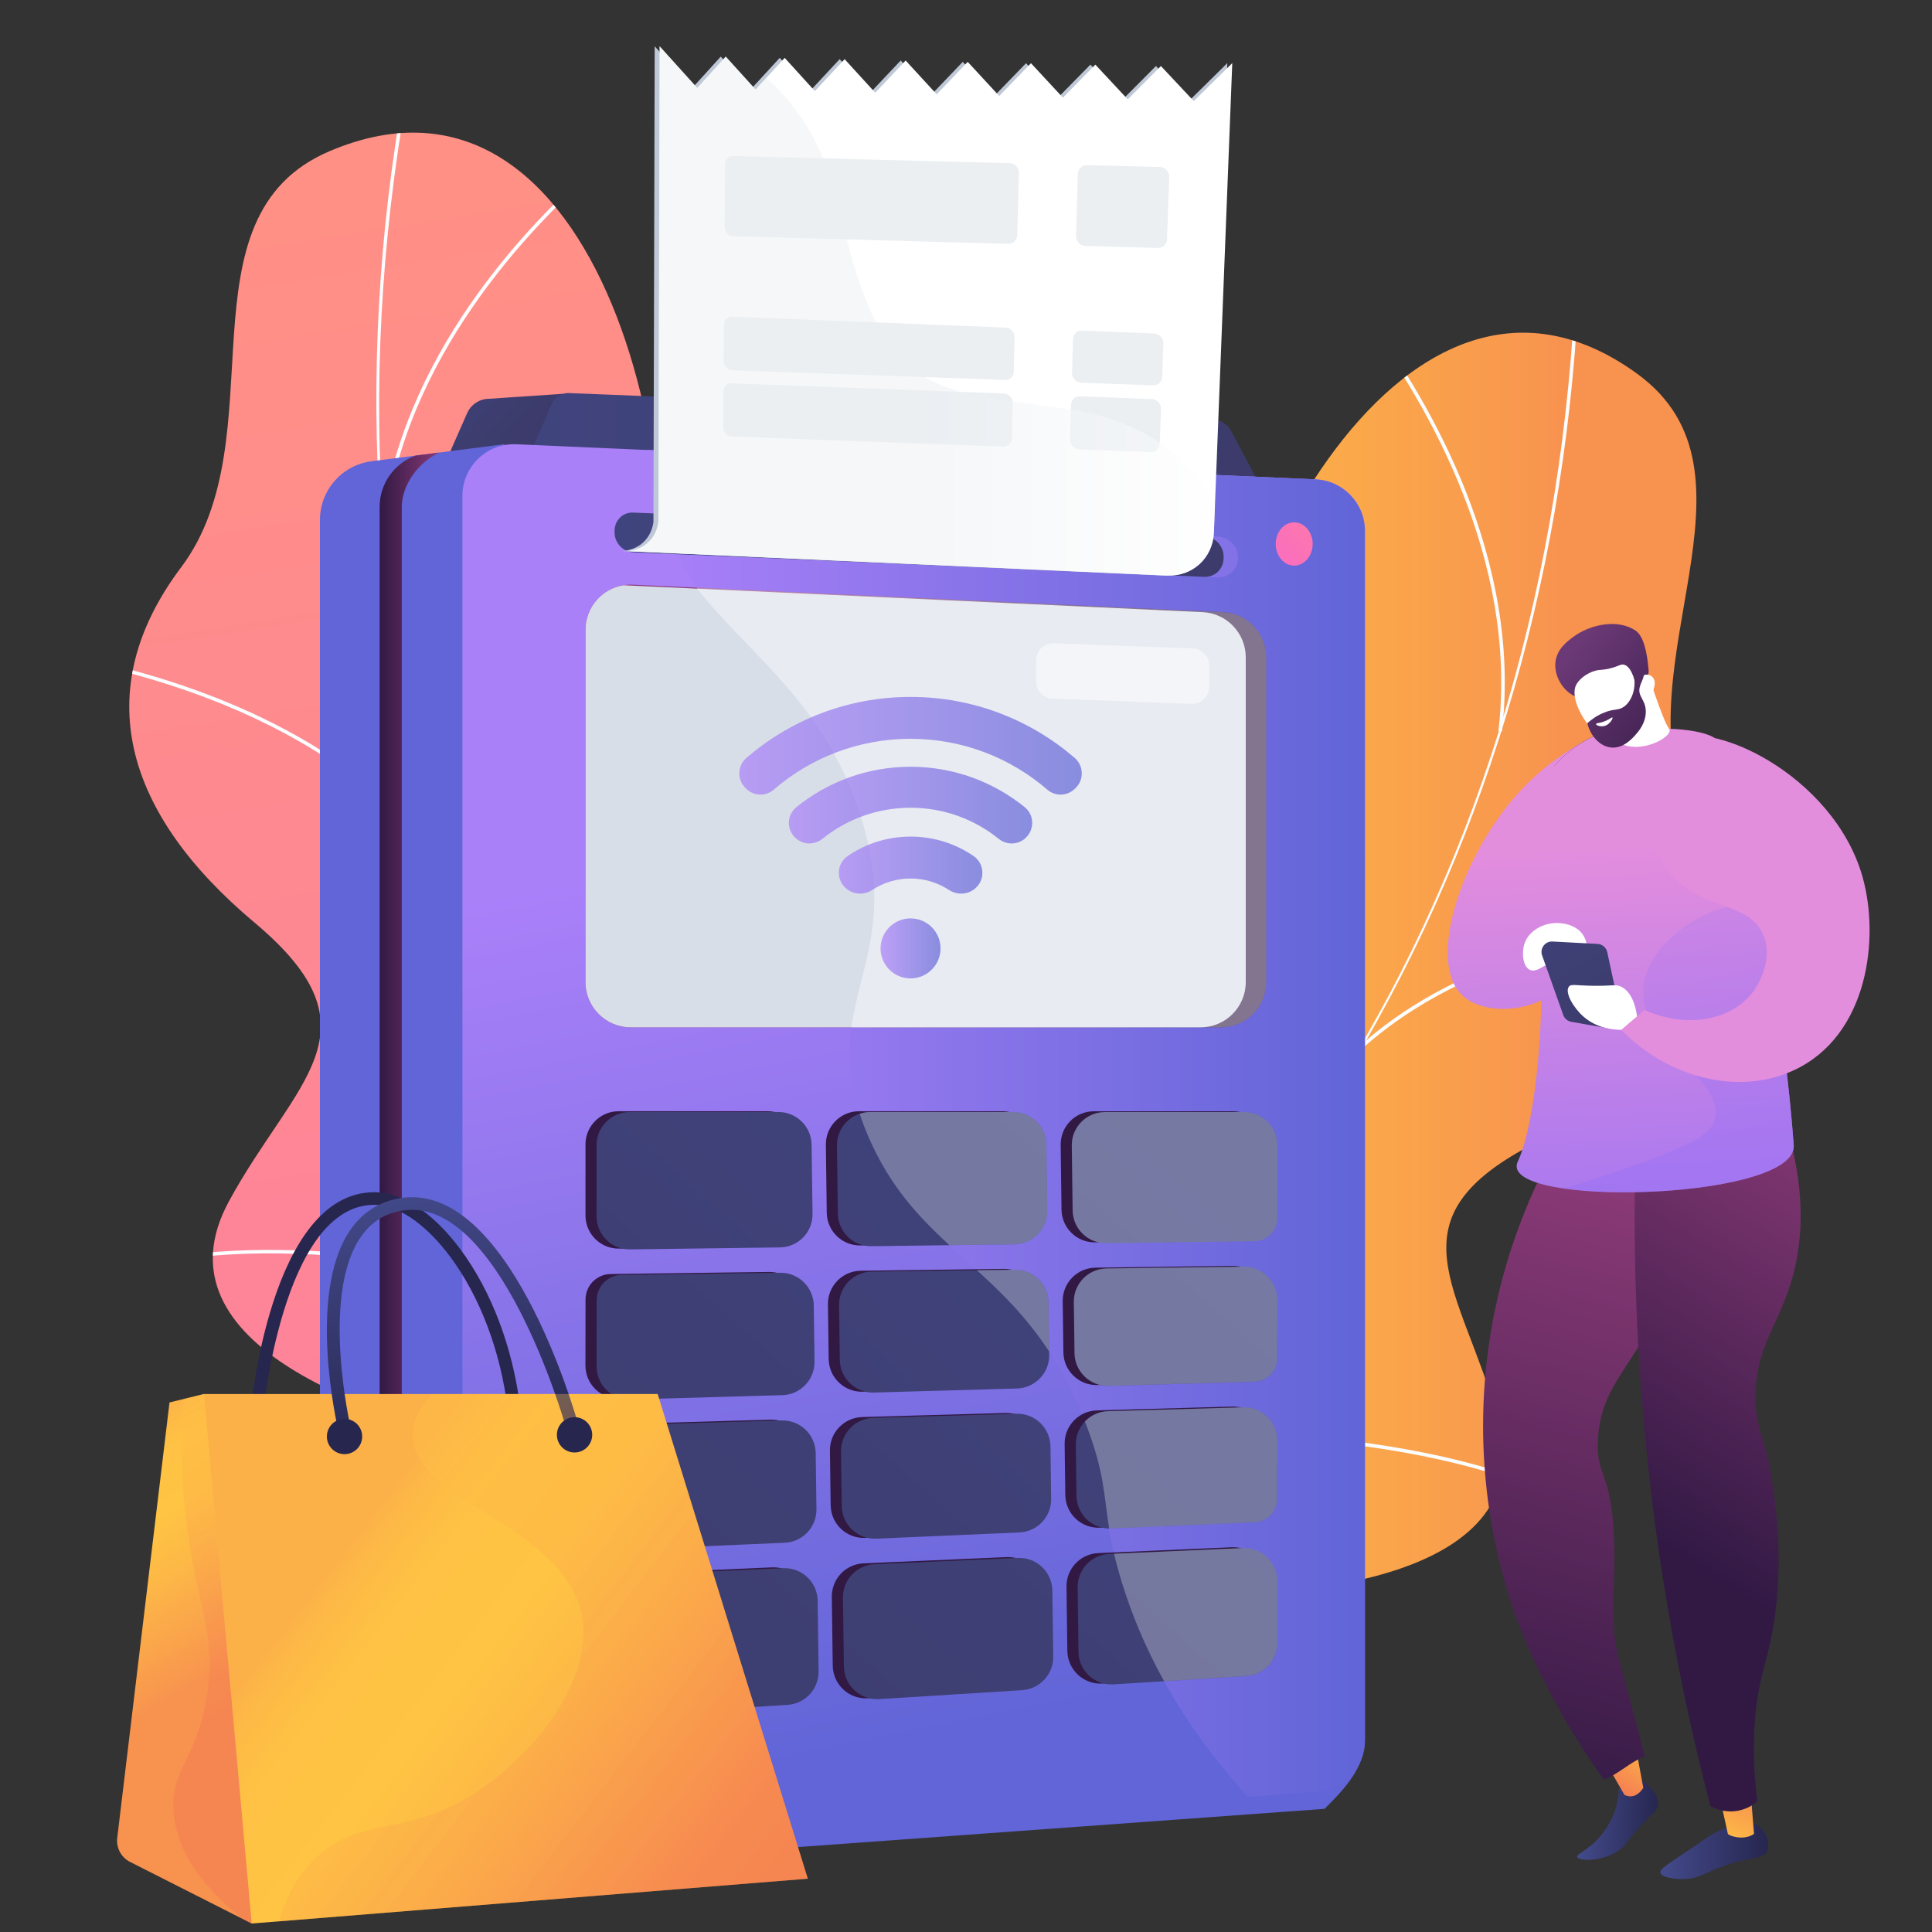 <?xml version="1.0" encoding="utf-8"?>
<!-- Generator: Adobe Illustrator 26.0.1, SVG Export Plug-In . SVG Version: 6.00 Build 0)  -->
<svg version="1.1" xmlns="http://www.w3.org/2000/svg" xmlns:xlink="http://www.w3.org/1999/xlink" x="0px" y="0px"
	 viewBox="0 0 3710 3710" style="enable-background:new 0 0 3710 3710;" xml:space="preserve">
<rect x="0" y="0" width="3710" height="3710" fill="#333333" stroke="none"/>
<style type="text/css">
	.st0{clip-path:url(#SVGID_00000103982299210618809830000010574734950603485350_);}
	.st1{fill:#FCFDFE;}
	.st2{clip-path:url(#SVGID_00000147903358456387575800000016676881737188010149_);}
	.st3{fill:url(#SVGID_00000098191260871431459900000014453373984274127289_);}
	.st4{fill:url(#SVGID_00000173154252183319615610000008564421166553834426_);}
	.st5{fill:url(#SVGID_00000145760317687003568250000000469460006733712037_);}
	.st6{fill:url(#SVGID_00000039124291612372369970000011730690237902704038_);}
	.st7{fill:url(#SVGID_00000062890869326443113170000013835910962396820378_);}
	.st8{fill:url(#SVGID_00000180354368914284416860000013486921446465812135_);}
	.st9{fill:url(#SVGID_00000156546357158474594070000002155584323992192690_);}
	.st10{fill:#D8DEE8;}
	.st11{opacity:0.7;fill:#F4F7FA;}
	.st12{fill:url(#SVGID_00000093144427418025809000000003558498759615096721_);}
	.st13{fill:url(#SVGID_00000088839531068004618540000006168972425514169528_);}
	.st14{fill:url(#SVGID_00000047032607878706137420000012599183852008502426_);}
	.st15{fill:url(#SVGID_00000125598752157691663170000004224739922626495661_);}
	.st16{fill:url(#SVGID_00000053531675194278353040000003894863987308817055_);}
	.st17{fill:url(#SVGID_00000108277597060910692560000000738947324073559733_);}
	.st18{fill:url(#SVGID_00000078739021934439232110000000214254870892921230_);}
	.st19{fill:url(#SVGID_00000134212792588321597770000016107444052339938945_);}
	.st20{fill:url(#SVGID_00000019642250328178576780000003085930574585441448_);}
	.st21{fill:url(#SVGID_00000002364394378173189410000011356555122858320277_);}
	.st22{fill:url(#SVGID_00000079479412281578205520000001531199116996291768_);}
	.st23{fill:url(#SVGID_00000157281172660156113110000012477727341879150009_);}
	.st24{fill:url(#SVGID_00000150086275802388945320000008207001225661903025_);}
	.st25{fill:url(#SVGID_00000072266881665664263020000006739926273768366247_);}
	.st26{fill:url(#SVGID_00000099649474292391446600000003472637505654360758_);}
	.st27{fill:url(#SVGID_00000150789610162787210710000004258377839968572814_);}
	.st28{fill:url(#SVGID_00000059297908785039500890000005182969767302776961_);}
	.st29{fill:url(#SVGID_00000075842730923703225920000011501145221010621312_);}
	.st30{fill:url(#SVGID_00000130606050648705819750000011315142072493021854_);}
	.st31{fill:url(#SVGID_00000133518053985307744330000005045449425876903325_);}
	.st32{fill:url(#SVGID_00000017502503069469607520000010021222231993467292_);}
	.st33{fill:url(#SVGID_00000141423286256343750920000007470745279804944045_);}
	.st34{fill:url(#SVGID_00000054236874213400556020000009370529416944604318_);}
	.st35{fill:url(#SVGID_00000034048716941451409170000012849745308643077795_);}
	.st36{fill:url(#SVGID_00000060722038582375200220000017551017591171653554_);}
	.st37{opacity:0.3;}
	.st38{fill:#F4F7FA;}
	.st39{opacity:0.4;fill:#FFFFFF;}
	.st40{fill:url(#SVGID_00000143583332675208677740000006347588938945033632_);}
	.st41{fill:url(#SVGID_00000041996015719428308340000018291990000952106400_);}
	.st42{fill:#BFC8D6;}
	.st43{fill:#FFFFFF;}
	.st44{fill:url(#SVGID_00000148643711867319623880000016490921256141457299_);}
	.st45{fill:url(#SVGID_00000115495900070809789820000014074045895626819472_);}
	.st46{fill:url(#SVGID_00000115493586887177161050000001221143755535198615_);}
	.st47{fill:url(#SVGID_00000183236183577174962040000003759414575995611323_);}
	.st48{fill:url(#SVGID_00000044173143101998931300000001386825462895584692_);}
	.st49{fill:url(#SVGID_00000129170260301383535830000015697696753386296997_);}
	.st50{opacity:0.5;fill:url(#SVGID_00000178911126088661701040000006790243023546926217_);}
	.st51{opacity:0.7;}
	.st52{fill:url(#SVGID_00000064355829140780955090000002384227307356624807_);}
	.st53{fill:url(#SVGID_00000020397158366515386240000001229623541158779040_);}
	.st54{fill:url(#SVGID_00000045596986098677207890000018014962445286981308_);}
	.st55{fill:url(#SVGID_00000116231314586625494950000018298865862745124265_);}
	.st56{fill:url(#SVGID_00000067225041329306342620000010102073015420072620_);}
	.st57{fill:url(#SVGID_00000067206360447126033410000017628320851426974638_);}
	.st58{fill:url(#SVGID_00000168119042543256843920000003656213861603346363_);}
	.st59{fill:url(#SVGID_00000103245716302408089320000015118650439525706425_);}
	.st60{fill:url(#SVGID_00000034090927348448939330000000407930358409201835_);}
	.st61{opacity:0.3;fill:url(#SVGID_00000053521901538076582730000013808440535677939126_);}
	.st62{fill:url(#SVGID_00000054245174876862986000000000168594013343103143_);}
	.st63{fill:url(#SVGID_00000117667573360808649960000001965275257757707404_);}
	.st64{fill:url(#SVGID_00000168108127686433313340000016489472971066351501_);}
	.st65{opacity:0.3;fill:url(#SVGID_00000021808062235919931530000010892373252142183556_);}
	.st66{fill:url(#SVGID_00000077294792637745851430000008307738474404152465_);}
	.st67{fill:url(#SVGID_00000075861154513215048150000011874453880211891355_);}
	.st68{fill:url(#SVGID_00000074432111508342975620000000788682595314377905_);}
	.st69{opacity:0.4;fill:url(#SVGID_00000148663076650812640510000016075344157126057912_);}
	.st70{fill:url(#SVGID_00000116956143368550218040000010696694893278596513_);}
	.st71{fill:url(#SVGID_00000008855245564842698110000006988965079159559068_);}
	.st72{fill:url(#SVGID_00000147185111159485517960000016679763711444125370_);}
	.st73{fill:url(#SVGID_00000086672413243563571500000009484144760305032375_);}
	.st74{opacity:0.35;fill:url(#SVGID_00000061459981988927869600000012860334325900281237_);}
	.st75{fill:url(#SVGID_00000150083161510731390260000014548219695331215243_);}
	.st76{fill:url(#SVGID_00000092437274907511663670000010709794432994252162_);}
	.st77{opacity:0.35;}
	.st78{fill:url(#SVGID_00000070111286184243310370000003539356573349848709_);}
	.st79{fill:url(#SVGID_00000170266823835736097170000004416366302283274123_);}
	.st80{fill:url(#SVGID_00000113314278156749985500000018264019585199652767_);}
</style>
<g id="Background">
</g>
<g id="Illustration">
	<g>
		<g>
			<g>
				<defs>
					<path id="SVGID_1_" d="M1518.3,3235c31.9,1.8,103-22.6,118.9-36.6c105.9-93,315.4-254.4,333.9-402.2
						c3.2-25.2-104.1-69.2-115.5-95c-61.6-44.6-85.8-56.3-123.5-127.4c-111.4-210.1,284.2-492.4-79.4-685
						c-266.3-141-523.2-88-411.2-521.2C1353.4,934.4,1153.9,69.9,633.6,290C335,416.3,535.7,839.7,347.7,1089.6
						c-178.6,237.5-107.7,473.4,141,682c248.8,208.6,77.9,301.7-49.1,535.3c-152.5,280.6,297.1,418.8,510.1,465
						C1121.2,2809,1532.9,3019.3,1518.3,3235z"/>
				</defs>
				
					<linearGradient id="SVGID_00000152223868522619653530000009025342679378334124_" gradientUnits="userSpaceOnUse" x1="833.573" y1="334.307" x2="1735.586" y2="6100.762">
					<stop  offset="0" style="stop-color:#FF9085"/>
					<stop  offset="1" style="stop-color:#FB6FBB"/>
				</linearGradient>
				
					<use xlink:href="#SVGID_1_"  style="overflow:visible;fill:url(#SVGID_00000152223868522619653530000009025342679378334124_);"/>
				<clipPath id="SVGID_00000003079750032331696730000007217979464979016597_">
					<use xlink:href="#SVGID_1_"  style="overflow:visible;"/>
				</clipPath>
				<g style="clip-path:url(#SVGID_00000003079750032331696730000007217979464979016597_);">
					<g>
						<path class="st1" d="M1797.9,3009.2l4-5.5C959.5,2380.3,578.2,1324.6,782,179.7l-6.7-1.2c-96.6,542.6-59.7,1085.8,106.6,1571
							C1056.7,2259.5,1373.5,2695.1,1797.9,3009.2z"/>
						<path class="st1" d="M362.9,2416.3c284.1-38.1,732.5,42.7,999.5,180.1l3.1-6c-268-138-718.2-219.1-1003.5-180.8L362.9,2416.3z
							"/>
						<path class="st1" d="M1633.9,2884.9l5.4-4.1c-94.8-124-123.3-291.1-84.7-496.8c28.3-150.8,91.4-318.5,187.5-498.3l-6-3.2
							c-96.4,180.4-159.7,348.7-188.2,500.2C1509,2590.4,1537.9,2759.3,1633.9,2884.9z"/>
						<path class="st1" d="M861,1679.7l5.6-3.9C699.9,1433,410.4,1322.5,197,1272.6l-1.5,6.6C407.7,1328.9,695.5,1438.6,861,1679.7z
							"/>
						<path class="st1" d="M731.2,1017.9l6.8,0.8c36.9-329.8,277.4-581.9,417.5-702.7l-4.4-5.2
							C1010.2,432.3,768.3,685.7,731.2,1017.9z"/>
					</g>
				</g>
			</g>
		</g>
	</g>
	<g>
		<g>
			<g>
				<defs>
					<path id="SVGID_00000150800089339040780240000007614997598105631125_" d="M1616.9,3386.9c-31.5-5.5-95.3-45.2-107.6-62.5
						c-82.1-114.5-249.8-319-234.5-467.2c2.6-25.3,117.1-43.9,134-66.5c70.1-29.5,96.2-35.4,149.1-96.3
						c156-179.6-165.6-543.8,232-649.4c291.2-77.3,529.5,32.4,518.3-414.9c-11.2-447.3,378.3-1244.4,835.5-912.5
						c262.4,190.5-28.7,557.6,98,843.5c120.4,271.7-1.9,485.5-291.4,632.6c-289.4,147.1-144,276.4-73.1,532.6
						c85.2,307.8-384,341-601.9,337.8C2099.9,3061.6,1651.4,3173.5,1616.9,3386.9z"/>
				</defs>
				
					<linearGradient id="SVGID_00000042717055113618910190000007293865619153229228_" gradientUnits="userSpaceOnUse" x1="1273.852" y1="2012.947" x2="3287.694" y2="2012.947">
					<stop  offset="0" style="stop-color:#FCB148"/>
					<stop  offset="5.207239e-02" style="stop-color:#FDBA46"/>
					<stop  offset="0.142" style="stop-color:#FFC244"/>
					<stop  offset="0.318" style="stop-color:#FFC444"/>
					<stop  offset="0.485" style="stop-color:#FDB946"/>
					<stop  offset="0.775" style="stop-color:#F99C4D"/>
					<stop  offset="0.866" style="stop-color:#F8924F"/>
					<stop  offset="1" style="stop-color:#F8924F"/>
				</linearGradient>
				
					<use xlink:href="#SVGID_00000150800089339040780240000007614997598105631125_"  style="overflow:visible;fill:url(#SVGID_00000042717055113618910190000007293865619153229228_);"/>
				<clipPath id="SVGID_00000126296063691810254700000014447679522226522814_">
					<use xlink:href="#SVGID_00000150800089339040780240000007614997598105631125_"  style="overflow:visible;"/>
				</clipPath>
				<g style="clip-path:url(#SVGID_00000126296063691810254700000014447679522226522814_);">
					<g>
						<path class="st1" d="M1395.5,3103.8l-2.7-6.2C2354.2,2680.4,2964,1738.1,3023.9,576.7l6.8,0.3
							c-28.4,550.4-186.9,1071.3-458.5,1506.3C2286.8,2540.8,1879.9,2893.7,1395.5,3103.8z"/>
						<path class="st1" d="M2927.3,2850.2c-268.2-101.3-723.2-123.8-1014.3-50.2l-1.7-6.6c292.3-73.9,749.1-51.3,1018.4,50.4
							L2927.3,2850.2z"/>
						<path class="st1" d="M1583.3,3019.8l-4.3-5.2c120.4-99.4,185.9-255.8,194.7-464.9c6.5-153.3-17.1-330.9-70.1-527.7l6.6-1.8
							c53.2,197.5,76.9,375.8,70.4,529.8C1771.5,2761,1705.2,2919.1,1583.3,3019.8z"/>
						<path class="st1" d="M2608.4,2020.2l-4.6-5c217.3-199,524.2-241.2,743.4-241.6l0,6.8C3129.2,1780.7,2824,1822.7,2608.4,2020.2
							z"/>
						<path class="st1" d="M2884.2,1404.7l-6.8-0.8c38.6-329.6-138.9-629.5-248-778.8l5.5-4C2744.7,771.3,2923,1072.8,2884.2,1404.7
							z"/>
					</g>
				</g>
			</g>
		</g>
	</g>
	<g>
		<g>
			
				<linearGradient id="SVGID_00000025403283835607972610000009320578422914501566_" gradientUnits="userSpaceOnUse" x1="782.094" y1="675.088" x2="980.712" y2="851.411">
				<stop  offset="0" style="stop-color:#40447E"/>
				<stop  offset="0.996" style="stop-color:#3C3B6B"/>
			</linearGradient>
			<path style="fill:url(#SVGID_00000025403283835607972610000009320578422914501566_);" d="M932.6,766.2l149.4-10l7.8,158.7H843.5
				l53.6-121.6C903.5,778.7,916.9,768.5,932.6,766.2z"/>
			
				<linearGradient id="SVGID_00000029725232058790706460000004808569439927696516_" gradientUnits="userSpaceOnUse" x1="1004.672" y1="854.588" x2="2431.475" y2="854.588">
				<stop  offset="0" style="stop-color:#40447E"/>
				<stop  offset="0.996" style="stop-color:#3C3B6B"/>
			</linearGradient>
			<path style="fill:url(#SVGID_00000029725232058790706460000004808569439927696516_);" d="M1059.8,775.4
				c5.7-13,18.7-21.2,32.9-20.6l1233.2,49.5c16.4,0.7,31.3,10,39,24.5l66.6,125.5l-1426.8-52.7L1059.8,775.4z"/>
			
				<linearGradient id="SVGID_00000133519374473192797770000003466543618777228725_" gradientUnits="userSpaceOnUse" x1="-157.194" y1="2203.298" x2="471.214" y2="2203.298">
				<stop  offset="0" style="stop-color:#AA80F9"/>
				<stop  offset="0.996" style="stop-color:#6165D7"/>
			</linearGradient>
			<path style="fill:url(#SVGID_00000133519374473192797770000003466543618777228725_);" d="M614.4,998.6v2383
				c0,52.7,36.2,98.6,87.5,110.8l258.1,61.3L1242.8,1608L968.2,853l-254.5,32.7C656.9,892.9,614.4,941.3,614.4,998.6z"/>
			
				<linearGradient id="SVGID_00000027566583304628232230000013456358286151346828_" gradientUnits="userSpaceOnUse" x1="1621.735" y1="1583.08" x2="1974.208" y2="3316.874">
				<stop  offset="0" style="stop-color:#AA80F9"/>
				<stop  offset="0.996" style="stop-color:#6165D7"/>
			</linearGradient>
			<path style="fill:url(#SVGID_00000027566583304628232230000013456358286151346828_);" d="M888,952.1V3453
				c0,57.6,48.9,103.1,120.8,131.9l1534.7-111.4c37.4-36.8,77.5-79.9,77.5-131.9v-2322c0-53.1-41.8-96.7-94.8-99.1L991.5,853.1
				C935.1,850.6,888,895.7,888,952.1z"/>
			<g>
				<g>
					
						<linearGradient id="SVGID_00000034768496037826525320000016300107899435918759_" gradientUnits="userSpaceOnUse" x1="729.04" y1="2195.68" x2="843.541" y2="2195.68">
						<stop  offset="0" style="stop-color:#311944"/>
						<stop  offset="1" style="stop-color:#893976"/>
					</linearGradient>
					<path style="fill:url(#SVGID_00000034768496037826525320000016300107899435918759_);" d="M771.6,3429V973.4
						c0-42.6,32.1-85.7,71.9-104.4l-45.6,5.9c-40.6,14.9-68.9,53.7-68.9,98.6V3429c0,30.6,13.2,58.6,34.7,78l64.7,15.4
						C794.2,3504.7,771.6,3469,771.6,3429z"/>
				</g>
			</g>
			
				<linearGradient id="SVGID_00000070082284462675248460000004296693796022051974_" gradientUnits="userSpaceOnUse" x1="1242.988" y1="2157.159" x2="2621.062" y2="2157.159">
				<stop  offset="0" style="stop-color:#AA80F9"/>
				<stop  offset="0.996" style="stop-color:#6165D7"/>
			</linearGradient>
			<path style="fill:url(#SVGID_00000070082284462675248460000004296693796022051974_);" d="M2526.2,920.5L1243,864.1
				c0.4,15.3,1.4,30.9,3.3,46.7c34.5,287,302.3,332.9,405.3,652.6c94.5,292.9-95.5,362.5,16.2,620.2
				c104.7,241.4,300.2,246.5,417.5,551.3c51.5,133.7,25.5,163.1,68.9,304c37.1,120.5,106.7,262.8,241.9,411.4l133-9.6
				c51.8-3.8,92-46.9,92-98.9v-2322C2621.1,966.5,2579.3,922.9,2526.2,920.5z"/>
			
				<linearGradient id="SVGID_00000160895190319881329740000008430860550157539002_" gradientUnits="userSpaceOnUse" x1="2292.248" y1="1481.204" x2="1586.953" y2="1572.407">
				<stop  offset="0" style="stop-color:#311944"/>
				<stop  offset="1" style="stop-color:#893976"/>
			</linearGradient>
			<path style="fill:url(#SVGID_00000160895190319881329740000008430860550157539002_);" d="M1124.2,1209.6v676.3
				c0,48,38.9,86.9,86.9,86.9h1133.4c48,0,86.9-38.9,86.9-86.9v-623.6c0-46.4-36.5-84.7-82.9-86.8l-1133.4-52.7
				C1165.7,1120.5,1124.2,1160,1124.2,1209.6z"/>
			<path class="st10" d="M2392.2,1885.9v-623.6c0-46.4-36.5-84.7-82.9-86.8l-1111.9-51.7c-41.3,6.6-73.1,42.3-73.1,85.8v676.3
				c0,48,38.9,86.9,86.9,86.9h1094.1C2353.3,1972.8,2392.2,1933.9,2392.2,1885.9z"/>
			<path class="st11" d="M1989.7,1268.1v40.8c0,17.6,14,32.1,31.6,32.8l266.8,9.8c18.6,0.7,34-14.2,34-32.8v-40.8
				c0-17.6-14-32.1-31.6-32.8l-266.8-9.8C2005.1,1234.6,1989.7,1249.5,1989.7,1268.1z"/>
			
				<linearGradient id="SVGID_00000164483736414483931270000015191062282204143263_" gradientUnits="userSpaceOnUse" x1="2681.207" y1="859.623" x2="2466.376" y2="1062.294">
				<stop  offset="0" style="stop-color:#FF9085"/>
				<stop  offset="1" style="stop-color:#FB6FBB"/>
			</linearGradient>
			<path style="fill:url(#SVGID_00000164483736414483931270000015191062282204143263_);" d="M2520.7,1044.6
				c0,22.9-15.9,41.5-35.5,41.5c-19.6,0-35.5-18.6-35.5-41.5c0-22.9,15.9-41.5,35.5-41.5C2504.8,1003,2520.7,1021.6,2520.7,1044.6z"
				/>
			<g>
				
					<linearGradient id="SVGID_00000021082939168178786520000000262707568666195090_" gradientUnits="userSpaceOnUse" x1="2031.45" y1="3366.048" x2="2084.144" y2="3544.398">
					<stop  offset="0" style="stop-color:#311944"/>
					<stop  offset="1" style="stop-color:#893976"/>
				</linearGradient>
				<path style="fill:url(#SVGID_00000021082939168178786520000000262707568666195090_);" d="M1993.4,2600.2l-1.3-100.8
					c-0.5-35.1-29.3-63.3-64.5-62.8l-274.9,3.6c-35.1,0.5-63.3,29.3-62.8,64.5l1.4,105c0.5,35.5,29.9,63.8,65.4,62.8l274.8-7.8
					C1966.4,2663.7,1993.9,2635,1993.4,2600.2z"/>
				
					<linearGradient id="SVGID_00000084520520589462920440000009528147558764555413_" gradientUnits="userSpaceOnUse" x1="2107.182" y1="3343.674" x2="2159.876" y2="3522.024">
					<stop  offset="0" style="stop-color:#311944"/>
					<stop  offset="1" style="stop-color:#893976"/>
				</linearGradient>
				<path style="fill:url(#SVGID_00000084520520589462920440000009528147558764555413_);" d="M1585.9,2198.4l1.7,130.4
					c0.5,35.1,29.3,63.3,64.5,62.8l274.9-3.6c35.1-0.5,63.3-29.3,62.8-64.5l-1.7-126.8c-0.5-34.8-28.8-62.8-63.6-62.8h-274.9
					C1614,2133.9,1585.4,2162.9,1585.9,2198.4z"/>
				
					<linearGradient id="SVGID_00000114039629341965105510000007739079677781477255_" gradientUnits="userSpaceOnUse" x1="2443.304" y1="3244.366" x2="2495.998" y2="3422.717">
					<stop  offset="0" style="stop-color:#311944"/>
					<stop  offset="1" style="stop-color:#893976"/>
				</linearGradient>
				<path style="fill:url(#SVGID_00000114039629341965105510000007739079677781477255_);" d="M2042,2596.9
					c0.5,35.5,29.9,63.8,65.4,62.8l280.5-8c23.9-0.7,42.9-20.2,43.1-44.1c0.2-46.2,0.5-113.2,0.5-113.2c0-35.5-29-64.1-64.5-63.6
					l-263.5,3.5c-35.1,0.5-63.3,29.3-62.8,64.5L2042,2596.9z"/>
				
					<linearGradient id="SVGID_00000181783080503745854600000008089682210849891769_" gradientUnits="userSpaceOnUse" x1="1959.106" y1="3387.425" x2="2011.8" y2="3565.775">
					<stop  offset="0" style="stop-color:#311944"/>
					<stop  offset="1" style="stop-color:#893976"/>
				</linearGradient>
				<path style="fill:url(#SVGID_00000181783080503745854600000008089682210849891769_);" d="M1593.7,2785.7l1.4,104.8
					c0.5,35.9,30.5,64.3,66.4,62.7l274.8-12c34.4-1.5,61.3-30,60.9-64.4l-1.3-100.7c-0.5-35.5-29.9-63.8-65.4-62.8l-274.8,7.8
					C1620.7,2722.2,1593.2,2750.9,1593.7,2785.7z"/>
				
					<linearGradient id="SVGID_00000166636847603795067300000018445245721581697718_" gradientUnits="userSpaceOnUse" x1="1606.744" y1="3491.53" x2="1659.438" y2="3669.88">
					<stop  offset="0" style="stop-color:#311944"/>
					<stop  offset="1" style="stop-color:#893976"/>
				</linearGradient>
				<path style="fill:url(#SVGID_00000166636847603795067300000018445245721581697718_);" d="M1124.2,2622.2
					c0,35.9,29.6,64.6,65.5,63.6l291.2-8.3c34.8-1,62.3-29.7,61.8-64.5l-1.4-107.7c-0.5-35.1-29.3-63.3-64.5-62.8l-304.2,4
					c-26.7,0.4-48.1,22-48.2,48.7C1124.3,2547.1,1124.2,2622.2,1124.2,2622.2z"/>
				
					<linearGradient id="SVGID_00000109725081935213211310000003398945745159676041_" gradientUnits="userSpaceOnUse" x1="1883.246" y1="3409.836" x2="1935.94" y2="3588.187">
					<stop  offset="0" style="stop-color:#311944"/>
					<stop  offset="1" style="stop-color:#893976"/>
				</linearGradient>
				<path style="fill:url(#SVGID_00000109725081935213211310000003398945745159676041_);" d="M2001.1,3179.5l-1.7-126.7
					c-0.5-35.9-30.5-64.3-66.4-62.7l-274.8,12c-34.4,1.5-61.3,30-60.9,64.4l1.8,132c0.5,36.4,31.3,65,67.6,62.7l274.7-17.2
					C1975.3,3241.8,2001.6,3213.5,2001.1,3179.5z"/>
				
					<linearGradient id="SVGID_00000130606293819009109280000007082654901276305071_" gradientUnits="userSpaceOnUse" x1="1450.922" y1="3537.567" x2="1503.617" y2="3715.918">
					<stop  offset="0" style="stop-color:#311944"/>
					<stop  offset="1" style="stop-color:#893976"/>
				</linearGradient>
				<path style="fill:url(#SVGID_00000130606293819009109280000007082654901276305071_);" d="M1548.8,3072.5
					c-0.5-35.9-30.5-64.3-66.4-62.7l-310.7,13.6c-26,1.1-46.5,22.5-46.7,48.5c-0.3,59.7-0.8,155.6-0.8,155.6
					c0,36.7,31,65.8,67.6,63.5l299.1-18.8c33.9-2.1,60.1-30.4,59.6-64.4L1548.8,3072.5z"/>
				
					<linearGradient id="SVGID_00000082332426541104758550000015807812989777551788_" gradientUnits="userSpaceOnUse" x1="1685.938" y1="3468.13" x2="1738.632" y2="3646.48">
					<stop  offset="0" style="stop-color:#311944"/>
					<stop  offset="1" style="stop-color:#893976"/>
				</linearGradient>
				<path style="fill:url(#SVGID_00000082332426541104758550000015807812989777551788_);" d="M1539,2329.5l-1.8-132.8
					c-0.5-34.8-28.8-62.8-63.6-62.8h-285.7c-35.1,0-63.6,28.5-63.6,63.6v136.6c0,35.5,29,64.1,64.5,63.6l287.4-3.8
					C1511.3,2393.5,1539.4,2364.6,1539,2329.5z"/>
				
					<linearGradient id="SVGID_00000021802846584212947350000007686478270749975683_" gradientUnits="userSpaceOnUse" x1="2295.498" y1="3288.034" x2="2348.192" y2="3466.385">
					<stop  offset="0" style="stop-color:#311944"/>
					<stop  offset="1" style="stop-color:#893976"/>
				</linearGradient>
				<path style="fill:url(#SVGID_00000021802846584212947350000007686478270749975683_);" d="M2048,3046.8l1.6,123.4
					c0.5,36.4,31.3,65,67.6,62.7l254.6-16c33.5-2.1,59.7-29.9,59.7-63.5v-118.6c0-36.2-30.2-65.2-66.4-63.6l-256.2,11.2
					C2074.5,2983.9,2047.5,3012.4,2048,3046.8z"/>
				
					<linearGradient id="SVGID_00000121969729515049368980000000488321621104139675_" gradientUnits="userSpaceOnUse" x1="2371.052" y1="3265.711" x2="2423.747" y2="3444.061">
					<stop  offset="0" style="stop-color:#311944"/>
					<stop  offset="1" style="stop-color:#893976"/>
				</linearGradient>
				<path style="fill:url(#SVGID_00000121969729515049368980000000488321621104139675_);" d="M2431.5,2764.6
					c0-35.9-29.6-64.6-65.5-63.6l-259.8,7.4c-34.8,1-62.3,29.7-61.8,64.5l1.3,98c0.5,35.9,30.5,64.3,66.4,62.7l276.3-12.1
					c23.6-1,42.2-20.3,42.4-43.9C2431.1,2831.5,2431.5,2764.6,2431.5,2764.6z"/>
				
					<linearGradient id="SVGID_00000054241512811518887590000002397495648957038012_" gradientUnits="userSpaceOnUse" x1="2519.2" y1="3221.94" x2="2571.895" y2="3400.29">
					<stop  offset="0" style="stop-color:#311944"/>
					<stop  offset="1" style="stop-color:#893976"/>
				</linearGradient>
				<path style="fill:url(#SVGID_00000054241512811518887590000002397495648957038012_);" d="M2038.4,2322.9
					c0.5,35.1,29.3,63.3,64.5,62.8l284.7-3.8c24.2-0.3,43.7-20,43.7-44.2c0.1-54.3,0.2-140.1,0.2-140.1c0-35.1-28.5-63.6-63.6-63.6
					h-267.5c-35.5,0-64.1,29-63.6,64.5L2038.4,2322.9z"/>
				
					<linearGradient id="SVGID_00000160188039278754330410000007915968533855406995_" gradientUnits="userSpaceOnUse" x1="1530.808" y1="3513.967" x2="1583.502" y2="3692.317">
					<stop  offset="0" style="stop-color:#311944"/>
					<stop  offset="1" style="stop-color:#893976"/>
				</linearGradient>
				<path style="fill:url(#SVGID_00000160188039278754330410000007915968533855406995_);" d="M1545.1,2789
					c-0.5-35.5-29.9-63.8-65.4-62.8l-307.5,8.8c-26.3,0.8-47.3,22.2-47.4,48.6c-0.2,51.5-0.5,126.7-0.5,126.7
					c0,36.2,30.2,65.2,66.4,63.6l294.9-12.9c34.4-1.5,61.3-30,60.9-64.4L1545.1,2789z"/>
			</g>
			<g>
				
					<linearGradient id="SVGID_00000075853256017071096680000011913517522913937086_" gradientUnits="userSpaceOnUse" x1="2221.989" y1="2091.435" x2="924.894" y2="3558.772">
					<stop  offset="0" style="stop-color:#40447E"/>
					<stop  offset="0.996" style="stop-color:#3C3B6B"/>
				</linearGradient>
				<path style="fill:url(#SVGID_00000075853256017071096680000011913517522913937086_);" d="M2014.8,2601.8l-1.3-100.8
					c-0.5-35.1-29.3-63.3-64.5-62.8l-274.9,3.6c-35.1,0.5-63.3,29.3-62.8,64.5l1.4,105c0.5,35.5,29.9,63.8,65.4,62.8l274.8-7.8
					C1987.7,2665.2,2015.3,2636.5,2014.8,2601.8z"/>
				
					<linearGradient id="SVGID_00000039129104883189337650000005851975043238000519_" gradientUnits="userSpaceOnUse" x1="2075.146" y1="1961.629" x2="778.051" y2="3428.966">
					<stop  offset="0" style="stop-color:#40447E"/>
					<stop  offset="0.996" style="stop-color:#3C3B6B"/>
				</linearGradient>
				<path style="fill:url(#SVGID_00000039129104883189337650000005851975043238000519_);" d="M1607.2,2199.9l1.7,130.4
					c0.5,35.1,29.3,63.3,64.5,62.8l274.9-3.6c35.1-0.5,63.3-29.3,62.8-64.5l-1.7-126.8c-0.5-34.8-28.8-62.8-63.6-62.8h-274.9
					C1635.4,2135.5,1606.8,2164.5,1607.2,2199.9z"/>
				
					<linearGradient id="SVGID_00000070092277558598672330000014704252315949383868_" gradientUnits="userSpaceOnUse" x1="2469.596" y1="2310.315" x2="1172.502" y2="3777.651">
					<stop  offset="0" style="stop-color:#40447E"/>
					<stop  offset="0.996" style="stop-color:#3C3B6B"/>
				</linearGradient>
				<path style="fill:url(#SVGID_00000070092277558598672330000014704252315949383868_);" d="M2063.4,2598.5
					c0.5,35.5,29.9,63.8,65.4,62.8l280.5-8c23.9-0.7,42.9-20.2,43.1-44.1c0.2-46.2,0.5-113.2,0.5-113.2c0-35.5-29-64.1-64.5-63.6
					l-263.5,3.5c-35.1,0.5-63.3,29.3-62.8,64.5L2063.4,2598.5z"/>
				
					<linearGradient id="SVGID_00000080909055862654455970000011734481424818962574_" gradientUnits="userSpaceOnUse" x1="2362.393" y1="2215.551" x2="1065.298" y2="3682.888">
					<stop  offset="0" style="stop-color:#40447E"/>
					<stop  offset="0.996" style="stop-color:#3C3B6B"/>
				</linearGradient>
				<path style="fill:url(#SVGID_00000080909055862654455970000011734481424818962574_);" d="M1615,2787.2l1.4,104.8
					c0.5,35.9,30.5,64.3,66.4,62.7l274.8-12c34.4-1.5,61.3-30,60.9-64.4l-1.3-100.7c-0.5-35.5-29.9-63.8-65.4-62.8l-274.8,7.8
					C1642.1,2723.8,1614.6,2752.5,1615,2787.2z"/>
				
					<linearGradient id="SVGID_00000005971885401273955870000011322144754404908217_" gradientUnits="userSpaceOnUse" x1="1967.313" y1="1866.307" x2="670.218" y2="3333.644">
					<stop  offset="0" style="stop-color:#40447E"/>
					<stop  offset="0.996" style="stop-color:#3C3B6B"/>
				</linearGradient>
				<path style="fill:url(#SVGID_00000005971885401273955870000011322144754404908217_);" d="M1145.6,2623.8
					c0,35.9,29.6,64.6,65.5,63.6l291.2-8.3c34.8-1,62.3-29.7,61.8-64.5l-1.4-107.7c-0.5-35.1-29.3-63.3-64.5-62.8l-304.2,4
					c-26.7,0.4-48.1,22-48.2,48.7C1145.7,2548.7,1145.6,2623.8,1145.6,2623.8z"/>
				
					<linearGradient id="SVGID_00000088819023507937081630000002393528741169887642_" gradientUnits="userSpaceOnUse" x1="2509.352" y1="2345.458" x2="1212.259" y2="3812.793">
					<stop  offset="0" style="stop-color:#40447E"/>
					<stop  offset="0.996" style="stop-color:#3C3B6B"/>
				</linearGradient>
				<path style="fill:url(#SVGID_00000088819023507937081630000002393528741169887642_);" d="M2022.5,3181.1l-1.7-126.7
					c-0.5-35.9-30.5-64.3-66.4-62.7l-274.8,12c-34.4,1.5-61.3,30-60.9,64.4l1.8,132c0.5,36.4,31.3,65,67.6,62.7l274.7-17.2
					C1996.7,3243.3,2023,3215,2022.5,3181.1z"/>
				
					<linearGradient id="SVGID_00000101066049096551371770000015411071526137273473_" gradientUnits="userSpaceOnUse" x1="2260.344" y1="2125.339" x2="963.248" y2="3592.677">
					<stop  offset="0" style="stop-color:#40447E"/>
					<stop  offset="0.996" style="stop-color:#3C3B6B"/>
				</linearGradient>
				<path style="fill:url(#SVGID_00000101066049096551371770000015411071526137273473_);" d="M1570.2,3074.1
					c-0.5-35.9-30.5-64.3-66.4-62.7l-310.7,13.6c-26,1.1-46.5,22.5-46.7,48.5c-0.3,59.7-0.8,155.6-0.8,155.6
					c0,36.7,31,65.8,67.6,63.5l299.1-18.8c33.9-2.1,60.1-30.4,59.6-64.4L1570.2,3074.1z"/>
				
					<linearGradient id="SVGID_00000040543514502199947460000003316849323982169497_" gradientUnits="userSpaceOnUse" x1="1820.542" y1="1736.565" x2="523.448" y2="3203.901">
					<stop  offset="0" style="stop-color:#40447E"/>
					<stop  offset="0.996" style="stop-color:#3C3B6B"/>
				</linearGradient>
				<path style="fill:url(#SVGID_00000040543514502199947460000003316849323982169497_);" d="M1560.3,2331l-1.8-132.8
					c-0.5-34.8-28.8-62.8-63.6-62.8h-285.7c-35.1,0-63.6,28.5-63.6,63.6v136.6c0,35.5,29,64.1,64.5,63.6l287.4-3.8
					C1532.7,2395,1560.8,2366.2,1560.3,2331z"/>
				
					<linearGradient id="SVGID_00000055685814972338004050000018077322196145542016_" gradientUnits="userSpaceOnUse" x1="2745.029" y1="2553.791" x2="1447.934" y2="4021.128">
					<stop  offset="0" style="stop-color:#40447E"/>
					<stop  offset="0.996" style="stop-color:#3C3B6B"/>
				</linearGradient>
				<path style="fill:url(#SVGID_00000055685814972338004050000018077322196145542016_);" d="M2069.4,3048.4l1.6,123.4
					c0.5,36.4,31.3,65,67.6,62.7l254.6-16c33.5-2.1,59.7-29.9,59.7-63.5v-118.6c0-36.2-30.2-65.2-66.4-63.6l-256.2,11.2
					C2095.9,2985.4,2068.9,3014,2069.4,3048.4z"/>
				
					<linearGradient id="SVGID_00000084513322884304435480000005668355514414955912_" gradientUnits="userSpaceOnUse" x1="2605.503" y1="2430.453" x2="1308.408" y2="3897.79">
					<stop  offset="0" style="stop-color:#40447E"/>
					<stop  offset="0.996" style="stop-color:#3C3B6B"/>
				</linearGradient>
				<path style="fill:url(#SVGID_00000084513322884304435480000005668355514414955912_);" d="M2452.9,2766.1
					c0-35.9-29.6-64.6-65.5-63.6l-259.8,7.4c-34.8,1-62.3,29.7-61.8,64.5l1.3,98c0.5,35.9,30.5,64.3,66.4,62.7l276.3-12.1
					c23.6-1,42.2-20.3,42.4-43.9C2452.5,2833.1,2452.9,2766.1,2452.9,2766.1z"/>
				
					<linearGradient id="SVGID_00000152952982331795563130000004066613177452524698_" gradientUnits="userSpaceOnUse" x1="2327.087" y1="2184.341" x2="1029.993" y2="3651.677">
					<stop  offset="0" style="stop-color:#40447E"/>
					<stop  offset="0.996" style="stop-color:#3C3B6B"/>
				</linearGradient>
				<path style="fill:url(#SVGID_00000152952982331795563130000004066613177452524698_);" d="M2059.8,2324.4
					c0.5,35.1,29.3,63.3,64.5,62.8l284.7-3.8c24.2-0.3,43.7-20,43.7-44.2c0.1-54.3,0.2-140.1,0.2-140.1c0-35.1-28.5-63.6-63.6-63.6
					h-267.5c-35.5,0-64.1,29-63.6,64.5L2059.8,2324.4z"/>
				
					<linearGradient id="SVGID_00000180346692925734123900000002598462222078165149_" gradientUnits="userSpaceOnUse" x1="2110.318" y1="1992.722" x2="813.224" y2="3460.058">
					<stop  offset="0" style="stop-color:#40447E"/>
					<stop  offset="0.996" style="stop-color:#3C3B6B"/>
				</linearGradient>
				<path style="fill:url(#SVGID_00000180346692925734123900000002598462222078165149_);" d="M1566.4,2790.5
					c-0.5-35.5-29.9-63.8-65.4-62.8l-307.5,8.8c-26.3,0.7-47.3,22.2-47.4,48.6c-0.2,51.5-0.5,126.7-0.5,126.7
					c0,36.2,30.2,65.2,66.4,63.6l294.9-12.9c34.4-1.5,61.3-30,60.9-64.4L1566.4,2790.5z"/>
			</g>
			<g class="st37">
				<path class="st38" d="M2389.2,2135.5h-267.5c-35.5,0-64.1,29-63.6,64.5l1.7,124.5c0.5,35.1,29.3,63.3,64.5,62.8l284.7-3.8
					c24.2-0.3,43.7-20,43.7-44.2c0.1-54.3,0.2-140.1,0.2-140.1C2452.9,2163.9,2424.4,2135.5,2389.2,2135.5z"/>
				<path class="st38" d="M2388.4,2432.3l-263.5,3.5c-35.1,0.5-63.3,29.3-62.8,64.5l1.3,98.1c0.5,35.5,29.9,63.8,65.4,62.8l280.5-8
					c23.9-0.7,42.9-20.2,43.1-44.1c0.2-46.2,0.5-113.2,0.5-113.2C2452.9,2460.5,2423.8,2431.9,2388.4,2432.3z"/>
				<path class="st38" d="M2452.9,3154.9v-118.6c0-36.2-30.2-65.2-66.4-63.6l-247.2,10.8c3.8,16.5,8.7,34.7,15,55.3
					c18.1,58.6,43.8,122.4,81,189.5l157.9-9.9C2426.7,3216.3,2452.9,3188.5,2452.9,3154.9z"/>
				<path class="st38" d="M2129.8,2935.1c1.2,0,2.5,0.1,3.7,0l276.3-12.1c23.6-1,42.2-20.3,42.4-43.9c0.3-46,0.7-113,0.7-113
					c0-35.9-29.6-64.6-65.5-63.6l-259.8,7.4c-17.5,0.5-33.1,8-44.3,19.7c0.7,1.7,1.4,3.4,2,5.2
					C2121.1,2827.8,2119.5,2870.4,2129.8,2935.1z"/>
				<path class="st38" d="M1949,2438.2l-73.1,1c47.5,43.2,95.4,90,138.8,156.2l-1.3-94.3C2013,2465.8,1984.1,2437.7,1949,2438.2z"/>
				<path class="st38" d="M2011.1,2325l-1.7-126.8c-0.5-34.8-28.8-62.8-63.6-62.8h-274.9c-7,0-13.8,1.2-20.1,3.3
					c4.7,14.3,10.3,29.2,17.1,44.8c41.1,94.9,96.3,153.2,155.2,207.6l125.3-1.7C1983.5,2389.1,2011.6,2360.2,2011.1,2325z"/>
			</g>
			<path class="st39" d="M2344.6,1972.8c48,0,86.9-38.9,86.9-86.9v-623.6c0-46.4-36.5-84.7-82.9-86.8l-1011.1-47
				c97.3,126.4,243.9,217.2,314.1,434.9c62.9,195-0.2,291-16.6,409.4H2344.6z"/>
		</g>
		
			<linearGradient id="SVGID_00000054252866859937985230000014980887189392248449_" gradientUnits="userSpaceOnUse" x1="1730.178" y1="1046.547" x2="2927.469" y2="1046.547">
			<stop  offset="0" style="stop-color:#AA80F9"/>
			<stop  offset="0.996" style="stop-color:#6165D7"/>
		</linearGradient>
		<path style="fill:url(#SVGID_00000054252866859937985230000014980887189392248449_);" d="M2377.3,1070v2.4
			c0,21-18.1,37.2-39.1,36.3l-1122-48.2c-19.9-0.9-36.2-18.1-36.2-38.5v-2.4c0-20.4,15.8-36.3,35.7-35.4l1122.7,46.2
			C2359.3,1031.3,2377.3,1049,2377.3,1070z"/>
		
			<linearGradient id="SVGID_00000177465924530328685980000004252001237169044651_" gradientUnits="userSpaceOnUse" x1="1180.03" y1="1046.023" x2="2349.69" y2="1046.023">
			<stop  offset="0" style="stop-color:#40447E"/>
			<stop  offset="0.996" style="stop-color:#3C3B6B"/>
		</linearGradient>
		<path style="fill:url(#SVGID_00000177465924530328685980000004252001237169044651_);" d="M2349.7,1069v2.4
			c0,20.9-16.5,37.2-37.4,36.3l-1096.4-47.1c-19.8-0.9-35.8-18.1-35.8-38.5v-2.4c0-20.4,15.8-36.3,35.7-35.4l1096.2,45.2
			C2332.8,1030.3,2349.7,1048.1,2349.7,1069z"/>
		<g>
			<path class="st42" d="M2356.8,121.2l-33.4,853.2l-1.9,48.3c-1.9,48.7-41,84.6-89.4,82.5l-1036.7-46.9
				c56.4-6.2,59.4-56.5,59.4-56.5s2.4-882.5,2.4-912.9l72.2,80l54.7-60.2l57.3,63.2l20.6-22.4l35.3-38.4l58,63.8l57.1-61.3
				l58.8,64.4l58.4-61.8l59.6,64.9l59.6-62.3l60.5,65.5l61-62.9l61.3,66.1l62.3-63.4l62.2,66.7l63.7-64l63.1,67.3L2356.8,121.2z"/>
			<path class="st43" d="M2366.3,121.2l-33.4,853.2l-1.9,48.3c-1.9,48.7-41,84.6-89.4,82.5l-1036.7-46.9
				c56.4-6.2,59.4-56.5,59.4-56.5s2.4-882.5,2.4-912.9l72.2,80l54.7-60.2l57.3,63.2l20.6-22.4l35.3-38.4l58,63.8l57.1-61.3
				l58.8,64.4l58.4-61.8l59.6,64.9l59.6-62.3l60.5,65.5l61-62.9l61.3,66.1l62.3-63.4l62.2,66.7l63.7-64l63.1,67.3L2366.3,121.2z"/>
			<g>
				
					<linearGradient id="SVGID_00000060745613055142016940000009978949535456342715_" gradientUnits="userSpaceOnUse" x1="2141.632" y1="136.815" x2="2156.8" y2="1926.82">
					<stop  offset="0.494" style="stop-color:#EBEFF2"/>
					<stop  offset="1" style="stop-color:#FFFFFF"/>
				</linearGradient>
				<path style="fill:url(#SVGID_00000060745613055142016940000009978949535456342715_);" d="M2216.2,640.4l-138.7-5.5
					c-9.2-0.4-16.7,6.8-17,16.3l-1.9,64.5c-0.3,10.1,7.8,19,17.6,19.3l138.3,4.9c9.3,0.3,16.9-6.8,17.2-16.3l2.3-63.7
					C2234.4,649.7,2226.3,640.8,2216.2,640.4z"/>
				
					<linearGradient id="SVGID_00000068670094182898781860000003063458933507914664_" gradientUnits="userSpaceOnUse" x1="2136.54" y1="149.722" x2="2151.398" y2="1903.227">
					<stop  offset="0.494" style="stop-color:#EBEFF2"/>
					<stop  offset="1" style="stop-color:#FFFFFF"/>
				</linearGradient>
				<path style="fill:url(#SVGID_00000068670094182898781860000003063458933507914664_);" d="M2211.6,766.2l-138.2-5.2
					c-9.1-0.3-16.4,6.7-16.7,16l-2,66.7c-0.3,10.1,7.8,18.9,17.7,19.3l137.7,5.2c9.2,0.3,16.7-6.7,17-16l2.4-66.5
					C2229.9,775.5,2221.7,766.6,2211.6,766.2z"/>
				
					<linearGradient id="SVGID_00000032629672058586006880000009850881525747246218_" gradientUnits="userSpaceOnUse" x1="2153.597" y1="131.228" x2="2169.021" y2="1951.436">
					<stop  offset="0.494" style="stop-color:#EBEFF2"/>
					<stop  offset="1" style="stop-color:#FFFFFF"/>
				</linearGradient>
				<path style="fill:url(#SVGID_00000032629672058586006880000009850881525747246218_);" d="M2241.1,459.3l4.2-119.1
					c0.4-10.4-7.7-19.2-17.8-19.5l-140.3-3.6c-9.4-0.2-17.1,7.3-17.4,17l-3.5,118.9c-0.3,10.2,7.7,19,17.6,19.3l139.6,3.9
					C2233,476.5,2240.8,469,2241.1,459.3z"/>
			</g>
			<g>
				
					<linearGradient id="SVGID_00000008131688508872902470000005615577964139681453_" gradientUnits="userSpaceOnUse" x1="1664.274" y1="114.5" x2="1678.938" y2="1845.105">
					<stop  offset="0.494" style="stop-color:#EBEFF2"/>
					<stop  offset="1" style="stop-color:#FFFFFF"/>
				</linearGradient>
				<path style="fill:url(#SVGID_00000008131688508872902470000005615577964139681453_);" d="M1931.1,629l-525.9-20.9
					c-8.3-0.3-15,6.5-15,15.5l-0.5,69.1c-0.1,9.6,7.4,18,16.3,18.3l524.3,18.6c8.9,0.3,16.1-6.7,16.4-16l1.7-65.6
					C1948.5,638.1,1940.7,629.4,1931.1,629z"/>
				
					<linearGradient id="SVGID_00000075874005699487750080000017822406259496998016_" gradientUnits="userSpaceOnUse" x1="1661.403" y1="146.596" x2="1675.371" y2="1794.946">
					<stop  offset="0.494" style="stop-color:#EBEFF2"/>
					<stop  offset="1" style="stop-color:#FFFFFF"/>
				</linearGradient>
				<path style="fill:url(#SVGID_00000075874005699487750080000017822406259496998016_);" d="M1927.7,755.6L1404,736
					c-8.2-0.3-14.7,6.4-14.8,15.3l-0.5,68.6c-0.1,9.6,7.4,18,16.4,18.3l522,19.5c8.8,0.3,15.9-6.5,16.2-15.7l1.7-67.3
					C1945.3,764.7,1937.4,755.9,1927.7,755.6z"/>
				
					<linearGradient id="SVGID_00000165218724429622937470000004183660862176536448_" gradientUnits="userSpaceOnUse" x1="1671.622" y1="110.298" x2="1686.524" y2="1868.851">
					<stop  offset="0.494" style="stop-color:#EBEFF2"/>
					<stop  offset="1" style="stop-color:#FFFFFF"/>
				</linearGradient>
				<path style="fill:url(#SVGID_00000165218724429622937470000004183660862176536448_);" d="M1953.4,451.7l3.1-119.3
					c0.3-10.2-7.6-18.8-17.3-19.1l-531.6-13.7c-8.5-0.2-15.3,7-15.3,16.2l-0.8,119.5c-0.1,9.7,7.3,18.1,16.3,18.3l528.9,14.7
					C1945.7,468.5,1953.1,461.2,1953.4,451.7z"/>
			</g>
		</g>
		
			<linearGradient id="SVGID_00000014615820243242071340000003912147858694684573_" gradientUnits="userSpaceOnUse" x1="1204.938" y1="597.144" x2="2332.907" y2="597.144">
			<stop  offset="0.494" style="stop-color:#EBEFF2"/>
			<stop  offset="1" style="stop-color:#FFFFFF"/>
		</linearGradient>
		<path style="opacity:0.5;fill:url(#SVGID_00000014615820243242071340000003912147858694684573_);" d="M2332.9,974.4l-1.9,48.3
			c-1.9,48.7-41,84.6-89.4,82.5l-1036.7-46.9c56.4-6.2,59.4-56.5,59.4-56.5s2.4-882.5,2.4-912.9l72.2,80l54.7-60.2l57.3,63.2
			l20.6-22.4c41,36.2,79.9,86,109.3,154.5c13.2,30.8,24.4,65.4,33,104.2c4,18.1,8.1,35.2,12.2,51.4c17.2,67.5,35.4,119.3,56.2,159.5
			c26.3,51,56.8,83.4,94,105.1c21.1,12.3,44.3,21.3,70.3,28.3c29.1,7.9,61.6,13.4,98.2,18.6c31.7,4.5,66.4,8.8,104.8,14.2
			c2.3,0.3,4.6,0.6,6.8,1c68.5,10.6,125.8,33.5,170.8,63.8C2278.9,884.7,2314.4,928.7,2332.9,974.4z"/>
		<g class="st51">
			
				<linearGradient id="SVGID_00000062193106918464152390000006435878720441486774_" gradientUnits="userSpaceOnUse" x1="1690.923" y1="1821.173" x2="1806.142" y2="1821.173">
				<stop  offset="0" style="stop-color:#AA80F9"/>
				<stop  offset="0.996" style="stop-color:#6165D7"/>
			</linearGradient>
			<circle style="fill:url(#SVGID_00000062193106918464152390000006435878720441486774_);" cx="1748.5" cy="1821.2" r="57.6"/>
			
				<linearGradient id="SVGID_00000178885506060983231280000007520690559015015336_" gradientUnits="userSpaceOnUse" x1="1419.735" y1="1432.107" x2="2077.331" y2="1432.107">
				<stop  offset="0" style="stop-color:#AA80F9"/>
				<stop  offset="0.996" style="stop-color:#6165D7"/>
			</linearGradient>
			<path style="fill:url(#SVGID_00000178885506060983231280000007520690559015015336_);" d="M1748.5,1338.3
				c-120.4,0-230.4,44.1-315,116.9c-17.4,14.9-18.6,41.4-2.4,57.6l1.6,1.6c14.4,14.4,37.6,15.5,53,2.1
				c70.5-60.9,162.3-97.8,262.8-97.8c100.5,0,192.3,36.9,262.8,97.8c15.4,13.3,38.6,12.3,53-2.1l1.6-1.6c16.2-16.2,15-42.6-2.4-57.6
				C1979,1382.4,1868.9,1338.3,1748.5,1338.3z"/>
			
				<linearGradient id="SVGID_00000025407608197444443510000005823428679077719699_" gradientUnits="userSpaceOnUse" x1="1514.899" y1="1546.059" x2="1982.166" y2="1546.059">
				<stop  offset="0" style="stop-color:#AA80F9"/>
				<stop  offset="0.996" style="stop-color:#6165D7"/>
			</linearGradient>
			<path style="fill:url(#SVGID_00000025407608197444443510000005823428679077719699_);" d="M1748.5,1472.4
				c-83.2,0-159.5,29.1-219.4,77.7c-17.9,14.5-19.1,41.6-2.7,57.9l0.3,0.3c14.3,14.3,36.9,15.1,52.7,2.4
				c46.3-37.3,105.1-59.6,169.1-59.6c64.1,0,122.9,22.3,169.1,59.6c15.8,12.7,38.4,11.9,52.7-2.4l0.3-0.3
				c16.3-16.3,15.2-43.3-2.7-57.9C1908,1501.6,1831.7,1472.4,1748.5,1472.4z"/>
			
				<linearGradient id="SVGID_00000047745937448693224910000005810997295823908492_" gradientUnits="userSpaceOnUse" x1="1610.719" y1="1661.269" x2="1886.346" y2="1661.269">
				<stop  offset="0" style="stop-color:#AA80F9"/>
				<stop  offset="0.996" style="stop-color:#6165D7"/>
			</linearGradient>
			<path style="fill:url(#SVGID_00000047745937448693224910000005810997295823908492_);" d="M1622.4,1704
				c14.2,14.2,36.1,15.8,52.9,4.8c21.1-13.8,46.2-21.8,73.3-21.8c27,0,52.2,8,73.3,21.8c16.8,11,38.7,9.4,52.9-4.8l0.2-0.2
				c17.4-17.4,14.6-46.2-5.7-60.1c-34.4-23.5-75.9-37.2-120.7-37.2c-44.8,0-86.3,13.7-120.7,37.2c-20.3,13.8-23,42.7-5.7,60.1
				L1622.4,1704z"/>
		</g>
	</g>
	<g>
		
			<linearGradient id="SVGID_00000114043313690467750390000012431300833363736999_" gradientUnits="userSpaceOnUse" x1="3036.776" y1="3414.201" x2="3187.406" y2="3414.201" gradientTransform="matrix(0.999 4.640000e-02 -4.640000e-02 0.999 156.843 -58.464)">
			<stop  offset="0" style="stop-color:#444B8C"/>
			<stop  offset="0.996" style="stop-color:#26264F"/>
		</linearGradient>
		<path style="fill:url(#SVGID_00000114043313690467750390000012431300833363736999_);" d="M3156.4,3420.9
			c26.8,21.7,28.3,37.1,27.4,44.6c-1.4,12.1-10.5,16.8-32.3,39.6c-29.5,30.9-25,35-40,46.2c-33.2,24.6-80.1,23-82.9,14.6
			c-2-5.9,19.2-10.7,43.4-38.6c22.3-25.8,29.8-51.4,31.8-58.9c3.7-13.6,4.6-25.4,4.8-33.6L3156.4,3420.9z"/>
		
			<linearGradient id="SVGID_00000081637268199691770270000016335947757647205546_" gradientUnits="userSpaceOnUse" x1="3153.85" y1="3234.051" x2="3078.186" y2="3372.461" gradientTransform="matrix(0.999 4.640000e-02 -4.640000e-02 0.999 156.843 -58.464)">
			<stop  offset="0" style="stop-color:#FFC444"/>
			<stop  offset="0.996" style="stop-color:#F36F56"/>
		</linearGradient>
		<path style="fill:url(#SVGID_00000081637268199691770270000016335947757647205546_);" d="M3066.7,3354.9l52.8,92
			c12.7,5.6,24.9,2.8,36.1-13.6l-20.6-111.8L3066.7,3354.9z"/>
		
			<linearGradient id="SVGID_00000061442646076600082430000011181960593660337542_" gradientUnits="userSpaceOnUse" x1="2871.566" y1="3395.201" x2="3137.947" y2="2233.323" gradientTransform="matrix(0.999 4.640000e-02 -4.640000e-02 0.999 156.843 -58.464)">
			<stop  offset="0" style="stop-color:#311944"/>
			<stop  offset="1" style="stop-color:#893976"/>
		</linearGradient>
		<path style="fill:url(#SVGID_00000061442646076600082430000011181960593660337542_);" d="M3002.7,2175.4
			c-51.4,86.8-134.8,254.3-151.7,480.8c-16.7,223.6,39.7,394,63.4,457.5c44.3,119.1,121.2,244.1,166,303.7
			c30.2-12.6,47.9-32.4,78.1-45c-4.5-16.4-18.5-70.6-27.3-102.9c-6.8-25-19.4-71.3-22-81.2c-21.7-82.8-4.6-144.9-10.5-247.3
			c-6.9-119.4-34.3-105.6-30.2-177.3c6.1-107.1,66.8-132.1,136.5-287c47.7-106.1,97.7-217.5,51.7-278.4
			C3198.6,2121.6,3022.4,2169.8,3002.7,2175.4z"/>
		
			<linearGradient id="SVGID_00000046317258403914627100000016048701876656895647_" gradientUnits="userSpaceOnUse" x1="3188.381" y1="3553.802" x2="3395.661" y2="3553.802">
			<stop  offset="0" style="stop-color:#444B8C"/>
			<stop  offset="0.996" style="stop-color:#26264F"/>
		</linearGradient>
		<path style="fill:url(#SVGID_00000046317258403914627100000016048701876656895647_);" d="M3374.7,3505
			c16.1,10.2,25.8,34.5,18.5,49.8c-7.2,15-25.6,10.3-70.1,24c-47.7,14.7-57.2,29.5-92.4,29.5c-14.2,0-40-2.5-42.2-12
			c-1.5-6.7,9.4-13.4,45.5-37.6c51.2-34.4,50.6-35.3,62-40.6C3324.7,3504.8,3353.5,3491.5,3374.7,3505z"/>
		
			<linearGradient id="SVGID_00000020399760217903948160000012015645866754100104_" gradientUnits="userSpaceOnUse" x1="3301.185" y1="3543.277" x2="3381.066" y2="3377.941">
			<stop  offset="0" style="stop-color:#FFC444"/>
			<stop  offset="0.996" style="stop-color:#F36F56"/>
		</linearGradient>
		<path style="fill:url(#SVGID_00000020399760217903948160000012015645866754100104_);" d="M3298.4,3432.1l19.6,89.5
			c2.7,4,30.6,13.6,50.2,0l-7.2-89.5H3298.4z"/>
		
			<linearGradient id="SVGID_00000093893498406835986970000012948610314793264804_" gradientUnits="userSpaceOnUse" x1="2875.255" y1="3396.046" x2="3141.636" y2="2234.169" gradientTransform="matrix(0.999 4.640000e-02 -4.640000e-02 0.999 156.843 -58.464)">
			<stop  offset="0" style="stop-color:#311944"/>
			<stop  offset="1" style="stop-color:#893976"/>
		</linearGradient>
		<path style="opacity:0.3;fill:url(#SVGID_00000093893498406835986970000012948610314793264804_);" d="M3256.6,2198.3
			c-57.9-76.7-234.2-28.5-253.9-22.9c-21.1,35.7-47.6,85.2-72.7,146.6c62.5-12.3,89.6-1.1,102.2,13.7
			c49,57.5-104.5,184.5-72.9,377.2c12.4,75.4,44.6,109.3,38.7,201.3c-4.4,68.5-25.7,103.2-40.4,153.3c-8.8,30.1-15.7,67.1-16,111.8
			c44.2,97.1,102.2,189.4,138.7,238.1c30.2-12.6,47.9-32.4,78.1-45c-4.5-16.4-18.5-70.6-27.3-102.9c-6.8-25-19.4-71.3-22-81.2
			c-21.7-82.8-4.6-144.9-10.5-247.3c-6.9-119.4-34.3-105.6-30.2-177.3c6.1-107.1,66.8-132.1,136.5-287
			C3252.5,2370.6,3302.6,2259.2,3256.6,2198.3z"/>
		
			<linearGradient id="SVGID_00000155831961372143278310000010860225956810476425_" gradientUnits="userSpaceOnUse" x1="3178.943" y1="2964.541" x2="3649.524" y2="2222.684">
			<stop  offset="0" style="stop-color:#311944"/>
			<stop  offset="1" style="stop-color:#893976"/>
		</linearGradient>
		<path style="fill:url(#SVGID_00000155831961372143278310000010860225956810476425_);" d="M3140.4,2222.4
			c-5,199.7,2.6,431.1,35.4,686.2c26.8,207.7,65.7,395,108.5,559.4c5.9,3.3,26.7,14.1,53.3,9.1c18.9-3.6,31.5-13.3,37.1-18.3
			c-4.7-33.6-9.4-84.4-5.5-145.8c6.7-105.5,31.5-127,42.2-236.3c9.4-95.8-0.5-174-5.3-210.3c-14.7-111.7-34.7-114-35.1-180.9
			c-0.6-103,46.5-139.9,72.4-238c17.3-65.5,26.4-163.2-17-297.2C3331.1,2174.4,3235.7,2198.4,3140.4,2222.4z"/>
		
			<linearGradient id="SVGID_00000116950856370882168400000012315454002304013205_" gradientUnits="userSpaceOnUse" x1="2909.325" y1="1631.778" x2="2949.812" y2="2558.216">
			<stop  offset="3.597120e-03" style="stop-color:#E38DDD"/>
			<stop  offset="1" style="stop-color:#9571F6"/>
		</linearGradient>
		<path style="fill:url(#SVGID_00000116950856370882168400000012315454002304013205_);" d="M3038.5,1425.5
			c-35,19.7-83.7,52.2-129,104.2c-104.6,119.7-169.2,316.7-102,381.2c45.7,43.9,154.2,30.6,191.5-21.5c27.5-38.3,7.7-85.3-1.8-152.1
			C2987,1665.4,2987.3,1561.1,3038.5,1425.5z"/>
		
			<linearGradient id="SVGID_00000076567796824108750250000000035370140081782462_" gradientUnits="userSpaceOnUse" x1="3089.502" y1="1268.816" x2="3389.808" y2="2333.962">
			<stop  offset="0" style="stop-color:#311944"/>
			<stop  offset="1" style="stop-color:#893976"/>
		</linearGradient>
		<path style="fill:url(#SVGID_00000076567796824108750250000000035370140081782462_);" d="M3444.5,2198.6
			c-38.7-510.3-162.1-719.2-151.4-781.2c-15.5-11.2-76.9-28.9-216-10.6c-11.9,4.4-43.6,17.2-75,45.9c0,0-7.3,6.7-17.3,18.4
			c97.7,18.4,197.2,74.1,233,152.9c62,150.7-53.2,319.1,0,452c27.9,69.9,72.7,131.8,126,189.7
			C3404.9,2250.4,3446.7,2228,3444.5,2198.6z"/>
		
			<linearGradient id="SVGID_00000030453701178248606540000006902201803490955926_" gradientUnits="userSpaceOnUse" x1="3239.561" y1="3002.993" x2="3710.142" y2="2261.136">
			<stop  offset="0" style="stop-color:#311944"/>
			<stop  offset="1" style="stop-color:#893976"/>
		</linearGradient>
		<path style="opacity:0.3;fill:url(#SVGID_00000030453701178248606540000006902201803490955926_);" d="M3426.4,2150.4
			c-27.9,7-55.8,14-83.7,21.1c14.6,50.3,28.6,125.8,11.8,211.5c-23.3,118.3-83.4,144.3-92.3,251c-8,96,37.4,115.6,59.1,243.6
			c22.2,131.2-11.4,192.9-18.5,302.6c-4.8,75.1,3,173.4,48.7,292.9c11.3-4.5,19.2-10.6,23.3-14.3c-4.7-33.6-9.4-84.4-5.5-145.8
			c6.7-105.5,31.5-127,42.2-236.3c9.4-95.8-0.5-174-5.3-210.3c-14.7-111.7-34.7-114-35.1-180.9c-0.6-103,46.5-139.9,72.4-238
			C3460.7,2382.2,3469.8,2284.5,3426.4,2150.4z"/>
		
			<linearGradient id="SVGID_00000054946814404808867450000001889273519098738306_" gradientUnits="userSpaceOnUse" x1="3152.326" y1="1621.158" x2="3192.812" y2="2547.591">
			<stop  offset="3.597120e-03" style="stop-color:#E38DDD"/>
			<stop  offset="1" style="stop-color:#9571F6"/>
		</linearGradient>
		<path style="fill:url(#SVGID_00000054946814404808867450000001889273519098738306_);" d="M3002.1,1452.7c0,0-37,33.7-58.6,83.1
			c-32.5,74.5,2.5,138.5,13,260.2c11.5,133.5-4.8,355.8-42.3,435.5c-0.7,1.4-2.3,5.3-1.6,10.4c10.2,77,539.7,59.5,531.9-43.2
			c-38.7-510.3-162.1-719.2-151.4-781.2c-15.5-11.2-76.9-28.9-216-10.6C3065.3,1411.2,3033.6,1424,3002.1,1452.7z"/>
		<g>
			<path class="st43" d="M3159.5,1278.6c0,0,34.2,107.3,45.3,120.2c11.1,12.9-44.4,46.7-87,31.5c-39.1-14,0-73.5,0-73.5
				L3159.5,1278.6z"/>
			<g>
				
					<linearGradient id="SVGID_00000119083622905839366420000009702593514770308275_" gradientUnits="userSpaceOnUse" x1="1949.28" y1="2206.656" x2="1828.57" y2="1900.074" gradientTransform="matrix(0.867 -0.498 0.498 0.867 500.703 496.638)">
					<stop  offset="0" style="stop-color:#311944"/>
					<stop  offset="1" style="stop-color:#6B3976"/>
				</linearGradient>
				<path style="fill:url(#SVGID_00000119083622905839366420000009702593514770308275_);" d="M3024.5,1337
					c-23.1-9.8-41.3-39.5-37.4-67.3c3.4-23.9,22.4-38,33.8-46.5c32.9-24.5,86-35.5,120.2-12c20.3,13.9,23.6,65.4,24.6,74.4
					c1.2,10.2-3.6,16.6-5.9,26.2c-3.3,13.3-8.2,34.2-16,69c-5.5-5.7-12.8-12.6-21.9-19.3c-3.5-2.6-17.4-12.6-33-18.4
					C3057.6,1331.3,3046.4,1346.3,3024.5,1337z"/>
				<path class="st43" d="M3162.6,1344.5c0,0-1.2,51.5-49.1,75.2c-42.9,21.2-102.6-68-87.6-102.9c5-11.7,21.1-24.6,37.8-28.9
					c9.8-2.5,14.8-0.7,30.8-5.1c14.8-4.1,17.6-7.6,23.3-6.6c7.2,1.3,16.6,9.2,24.1,41c3.3-12.6,11-21.1,19.5-21.8
					c1.4-0.1,5.3,0.2,8.6,2.2C3182,1304.8,3180.1,1323.9,3162.6,1344.5z"/>
				
					<linearGradient id="SVGID_00000130629789090868923480000013708141141237651876_" gradientUnits="userSpaceOnUse" x1="1912.411" y1="2221.345" x2="1791.571" y2="1914.433" gradientTransform="matrix(0.867 -0.498 0.498 0.867 500.703 496.638)">
					<stop  offset="0" style="stop-color:#311944"/>
					<stop  offset="1" style="stop-color:#6B3976"/>
				</linearGradient>
				<path style="fill:url(#SVGID_00000130629789090868923480000013708141141237651876_);" d="M3116.5,1269.5
					c-1.1,2.6,9.3,6.6,15.8,16.8c12.7,19.9,6.2,56.4-13.7,70.7c-11.8,8.4-19.5,2.9-41.4,12.7c-13.6,6-23.2,13.8-29.1,19.1
					c6.5,26.2,25.5,45,46.5,46.7c22.6,1.8,39.3-16.9,46.3-24.7c4.7-5.2,19.6-21.9,19.5-44.5c-0.2-23.5-16.2-28.4-11.6-47
					c2.3-9.4,8.5-16.4,9.2-32.4c0.2-4.3-0.1-7.9-0.3-10.3C3140.4,1271.6,3118.1,1265.7,3116.5,1269.5z"/>
				<path class="st43" d="M3067.9,1388.5c0,0,11.6-0.5,26.6-10.3c0.7-0.5,1.7-0.7,2-0.4c1.2,1.3-4.9,13.5-15.5,16.3
					c-7.5,1.9-16.1-1.3-16.1-3.4C3064.8,1389.8,3066.3,1389.1,3067.9,1388.5z"/>
			</g>
		</g>
		
			<linearGradient id="SVGID_00000108289736429267463120000008041240478486128539_" gradientUnits="userSpaceOnUse" x1="2949.276" y1="1161.077" x2="3249.589" y2="2226.251">
			<stop  offset="3.597120e-03" style="stop-color:#E38DDD"/>
			<stop  offset="1" style="stop-color:#9571F6"/>
		</linearGradient>
		<path style="opacity:0.4;fill:url(#SVGID_00000108289736429267463120000008041240478486128539_);" d="M3295.2,1748
			c-57.8,20.3-134.5,77.3-139.6,150.3c-7.9,112.2,159.2,173.7,136.9,252.3c-6.1,21.4-25.3,40.8-150.3,85.9
			c-50.6,18.3-97.6,33.2-140.3,45.5c153.1,22.6,448.5-6.5,442.6-83.5c-14.8-195.3-42.1-346.4-69.4-462.1
			C3347.3,1735.4,3320.4,1739.2,3295.2,1748z"/>
		
			<linearGradient id="SVGID_00000179627725949205028380000015787747405212139701_" gradientUnits="userSpaceOnUse" x1="4188.997" y1="4576.648" x2="4229.483" y2="5503.08" gradientTransform="matrix(0.942 0.335 -0.335 0.942 -131.138 -484.901)">
			<stop  offset="3.597120e-03" style="stop-color:#E38DDD"/>
			<stop  offset="1" style="stop-color:#9571F6"/>
		</linearGradient>
		<path style="fill:url(#SVGID_00000179627725949205028380000015787747405212139701_);" d="M3113.2,1977.6
			c94,95.4,228.2,125.5,331.3,77.7c143.3-66.3,165.4-254.3,132-371.9c-55.8-196.4-298.8-310.9-375.4-258.6
			c-55.4,37.8-54.8,184.2,11.1,257.5c59.3,65.9,150.4,49.2,175.2,116.3c18.6,50.3-17.3,100.9-20.4,105.1
			c-39.9,54.6-126.8,73.1-209.1,35.6C3143.2,1952.1,3128.2,1964.8,3113.2,1977.6z"/>
		<path class="st43" d="M2927.1,1813.1c7.7-24.6,32.5-37.2,52.1-39.9c19.1-2.7,50.7,1.7,63.3,26.7c11.7,23.4,2.5,56.2-24.5,73.9
			c-3.8-9.4-10.6-21.8-22.6-25.6c-22.1-6.9-41.2,21.8-57.5,14.3C2924.9,1856.6,2921.5,1831.2,2927.1,1813.1z"/>
		
			<linearGradient id="SVGID_00000074440649539091713920000013312623330207545477_" gradientUnits="userSpaceOnUse" x1="2905.9" y1="1671.905" x2="3101.358" y2="1977.392">
			<stop  offset="0" style="stop-color:#40447E"/>
			<stop  offset="0.996" style="stop-color:#3C3B6B"/>
		</linearGradient>
		<path style="fill:url(#SVGID_00000074440649539091713920000013312623330207545477_);" d="M3017.4,1962.2l72.3,12.6
			c14,2.4,26-10.1,23-24l-26.3-122.4c-1.9-8.9-9.5-15.3-18.5-15.8l-86.6-4.6c-14.3-0.8-24.8,13.3-20,26.7l40.6,114.4
			C3004.3,1955.9,3010.3,1960.9,3017.4,1962.2z"/>
		<path class="st43" d="M3143.6,1951.7c-5.9-42.6-23.9-53.8-30.4-56.9c-10.9-5.3-16.3-1.2-54.3-1.8c-34-0.5-42-4-46.3,1.8
			c-8.1,11,8.6,40,27.6,56.9c26.6,23.8,59.5,25.8,73.1,25.9L3143.6,1951.7z"/>
	</g>
	<g>
		
			<linearGradient id="SVGID_00000168799328227208049290000008961977903977211789_" gradientUnits="userSpaceOnUse" x1="339.59" y1="2441.667" x2="445.618" y2="2481.048" gradientTransform="matrix(1 0 0 1 83.119 0)">
			<stop  offset="0" style="stop-color:#444B8C"/>
			<stop  offset="0.996" style="stop-color:#26264F"/>
		</linearGradient>
		<path style="fill:url(#SVGID_00000168799328227208049290000008961977903977211789_);" d="M989.1,2736.7c-6.2,0-11.5-4.7-12-11
			c-10.6-111.3-46.9-217.1-102.2-297.9c-49-71.5-107.3-114.2-156-114.2c-0.1,0-0.1,0-0.2,0c-177.5,0.3-214.6,407.8-215,412
			c-0.6,6.7-6.4,11.6-13.1,11c-6.7-0.6-11.6-6.4-11-13.1c1.5-17.7,39.5-433.7,239.1-434.1c0.1,0,0.1,0,0.2,0
			c57.6,0,121.7,45.5,176,124.8c57.6,84.1,95.3,193.9,106.3,309.2c0.6,6.7-4.3,12.6-10.9,13.2
			C989.9,2736.7,989.5,2736.7,989.1,2736.7z"/>
		
			<linearGradient id="SVGID_00000163031628029236526180000000846814142022110612_" gradientUnits="userSpaceOnUse" x1="42.608" y1="2806.06" x2="337.955" y2="3301.335" gradientTransform="matrix(1 0 0 1 83.119 0)">
			<stop  offset="0" style="stop-color:#FCB148"/>
			<stop  offset="5.207239e-02" style="stop-color:#FDBA46"/>
			<stop  offset="0.142" style="stop-color:#FFC244"/>
			<stop  offset="0.318" style="stop-color:#FFC444"/>
			<stop  offset="0.485" style="stop-color:#FDB946"/>
			<stop  offset="0.775" style="stop-color:#F99C4D"/>
			<stop  offset="0.866" style="stop-color:#F8924F"/>
			<stop  offset="1" style="stop-color:#F8924F"/>
		</linearGradient>
		<path style="fill:url(#SVGID_00000163031628029236526180000000846814142022110612_);" d="M249.7,3575.4l233.6,118.3l141.6-434.4
			l-233.3-582.4l-66.1,16.2l-100.4,836.4C222.9,3548.4,232.7,3566.8,249.7,3575.4z"/>
		
			<linearGradient id="SVGID_00000116952929953277599190000018030639135331675318_" gradientUnits="userSpaceOnUse" x1="88.272" y1="2778.829" x2="383.62" y2="3274.104" gradientTransform="matrix(1 0 0 1 83.119 0)">
			<stop  offset="0" style="stop-color:#FFC444"/>
			<stop  offset="0.996" style="stop-color:#F36F56"/>
		</linearGradient>
		<path style="opacity:0.35;fill:url(#SVGID_00000116952929953277599190000018030639135331675318_);" d="M624.9,3259.3l-233.3-582.4
			l-39,9.6c-5.4,77.8-3,141.8,0.6,188.4c15.6,198.3,67.6,253.5,42.4,391.8c-20.9,115-66.6,130.6-62.6,208
			c4.3,84.3,63.1,154.9,133,210.4l17.2,8.7L624.9,3259.3z"/>
		
			<linearGradient id="SVGID_00000171683107660160087680000006315396389670731411_" gradientUnits="userSpaceOnUse" x1="556.755" y1="3005.579" x2="1388.271" y2="3646.256" gradientTransform="matrix(1 0 0 1 83.119 0)">
			<stop  offset="0" style="stop-color:#FCB148"/>
			<stop  offset="5.207239e-02" style="stop-color:#FDBA46"/>
			<stop  offset="0.142" style="stop-color:#FFC244"/>
			<stop  offset="0.318" style="stop-color:#FFC444"/>
			<stop  offset="0.485" style="stop-color:#FDB946"/>
			<stop  offset="0.775" style="stop-color:#F99C4D"/>
			<stop  offset="0.866" style="stop-color:#F8924F"/>
			<stop  offset="1" style="stop-color:#F8924F"/>
		</linearGradient>
		<polygon style="fill:url(#SVGID_00000171683107660160087680000006315396389670731411_);" points="391.7,2676.9 1262.8,2676.9 
			1551.2,3607.6 483.4,3693.7 		"/>
		
			<linearGradient id="SVGID_00000085228445145724573960000013861945498362449028_" gradientUnits="userSpaceOnUse" x1="720.146" y1="2258.939" x2="804.968" y2="2799.679" gradientTransform="matrix(1 0 0 1 83.119 0)">
			<stop  offset="0" style="stop-color:#444B8C"/>
			<stop  offset="0.996" style="stop-color:#26264F"/>
		</linearGradient>
		<path style="fill:url(#SVGID_00000085228445145724573960000013861945498362449028_);" d="M661.5,2756.6c-5.5,0-10.5-3.8-11.8-9.4
			c-2.5-10.6-59.7-260,21-382.4c23.1-35.1,55.4-56.5,96.1-63.7c208.6-36.8,337.1,411.3,342.4,430.4c1.8,6.4-1.9,13.1-8.4,14.9
			c-6.4,1.8-13.1-1.9-14.9-8.4c-1.3-4.5-127.7-446.2-314.9-413.1c-34.3,6-60.4,23.4-80,53.1c-75,113.8-18.2,361-17.6,363.5
			c1.5,6.5-2.5,13-9,14.6C663.4,2756.5,662.5,2756.6,661.5,2756.6z"/>
		<g class="st77">
			
				<linearGradient id="SVGID_00000044140610247279564310000017131046612332151700_" gradientUnits="userSpaceOnUse" x1="567.503" y1="2991.627" x2="1399.02" y2="3632.304" gradientTransform="matrix(1 0 0 1 83.119 0)">
				<stop  offset="0" style="stop-color:#FFC444"/>
				<stop  offset="0.996" style="stop-color:#F36F56"/>
			</linearGradient>
			<path style="fill:url(#SVGID_00000044140610247279564310000017131046612332151700_);" d="M1262.8,2676.9H830.7
				c-21.3,21.7-36.4,46.7-37.9,74.7c-6.8,131.7,296,175,325.2,355.4c21.1,130.2-108.5,280.4-224.2,347.4
				c-121.8,70.5-204.4,34.8-286.8,113.1c-36.2,34.4-58.2,77.4-71.4,122l1015.5-81.8L1262.8,2676.9z"/>
		</g>
		
			<linearGradient id="SVGID_00000022562577522868236010000014254068280586527365_" gradientUnits="userSpaceOnUse" x1="532.818" y1="2741.502" x2="546.47" y2="2746.573" gradientTransform="matrix(1 0 0 1 83.119 0)">
			<stop  offset="0" style="stop-color:#444B8C"/>
			<stop  offset="0.996" style="stop-color:#26264F"/>
		</linearGradient>
		<circle style="fill:url(#SVGID_00000022562577522868236010000014254068280586527365_);" cx="661.6" cy="2758.5" r="33.9"/>
		
			<linearGradient id="SVGID_00000056423519985621016460000016298992109105738938_" gradientUnits="userSpaceOnUse" x1="974.455" y1="2738.361" x2="988.106" y2="2743.432" gradientTransform="matrix(1 0 0 1 83.119 0)">
			<stop  offset="0" style="stop-color:#444B8C"/>
			<stop  offset="0.996" style="stop-color:#26264F"/>
		</linearGradient>
		<circle style="fill:url(#SVGID_00000056423519985621016460000016298992109105738938_);" cx="1103.3" cy="2755.3" r="33.9"/>
	</g>
</g>
</svg>
